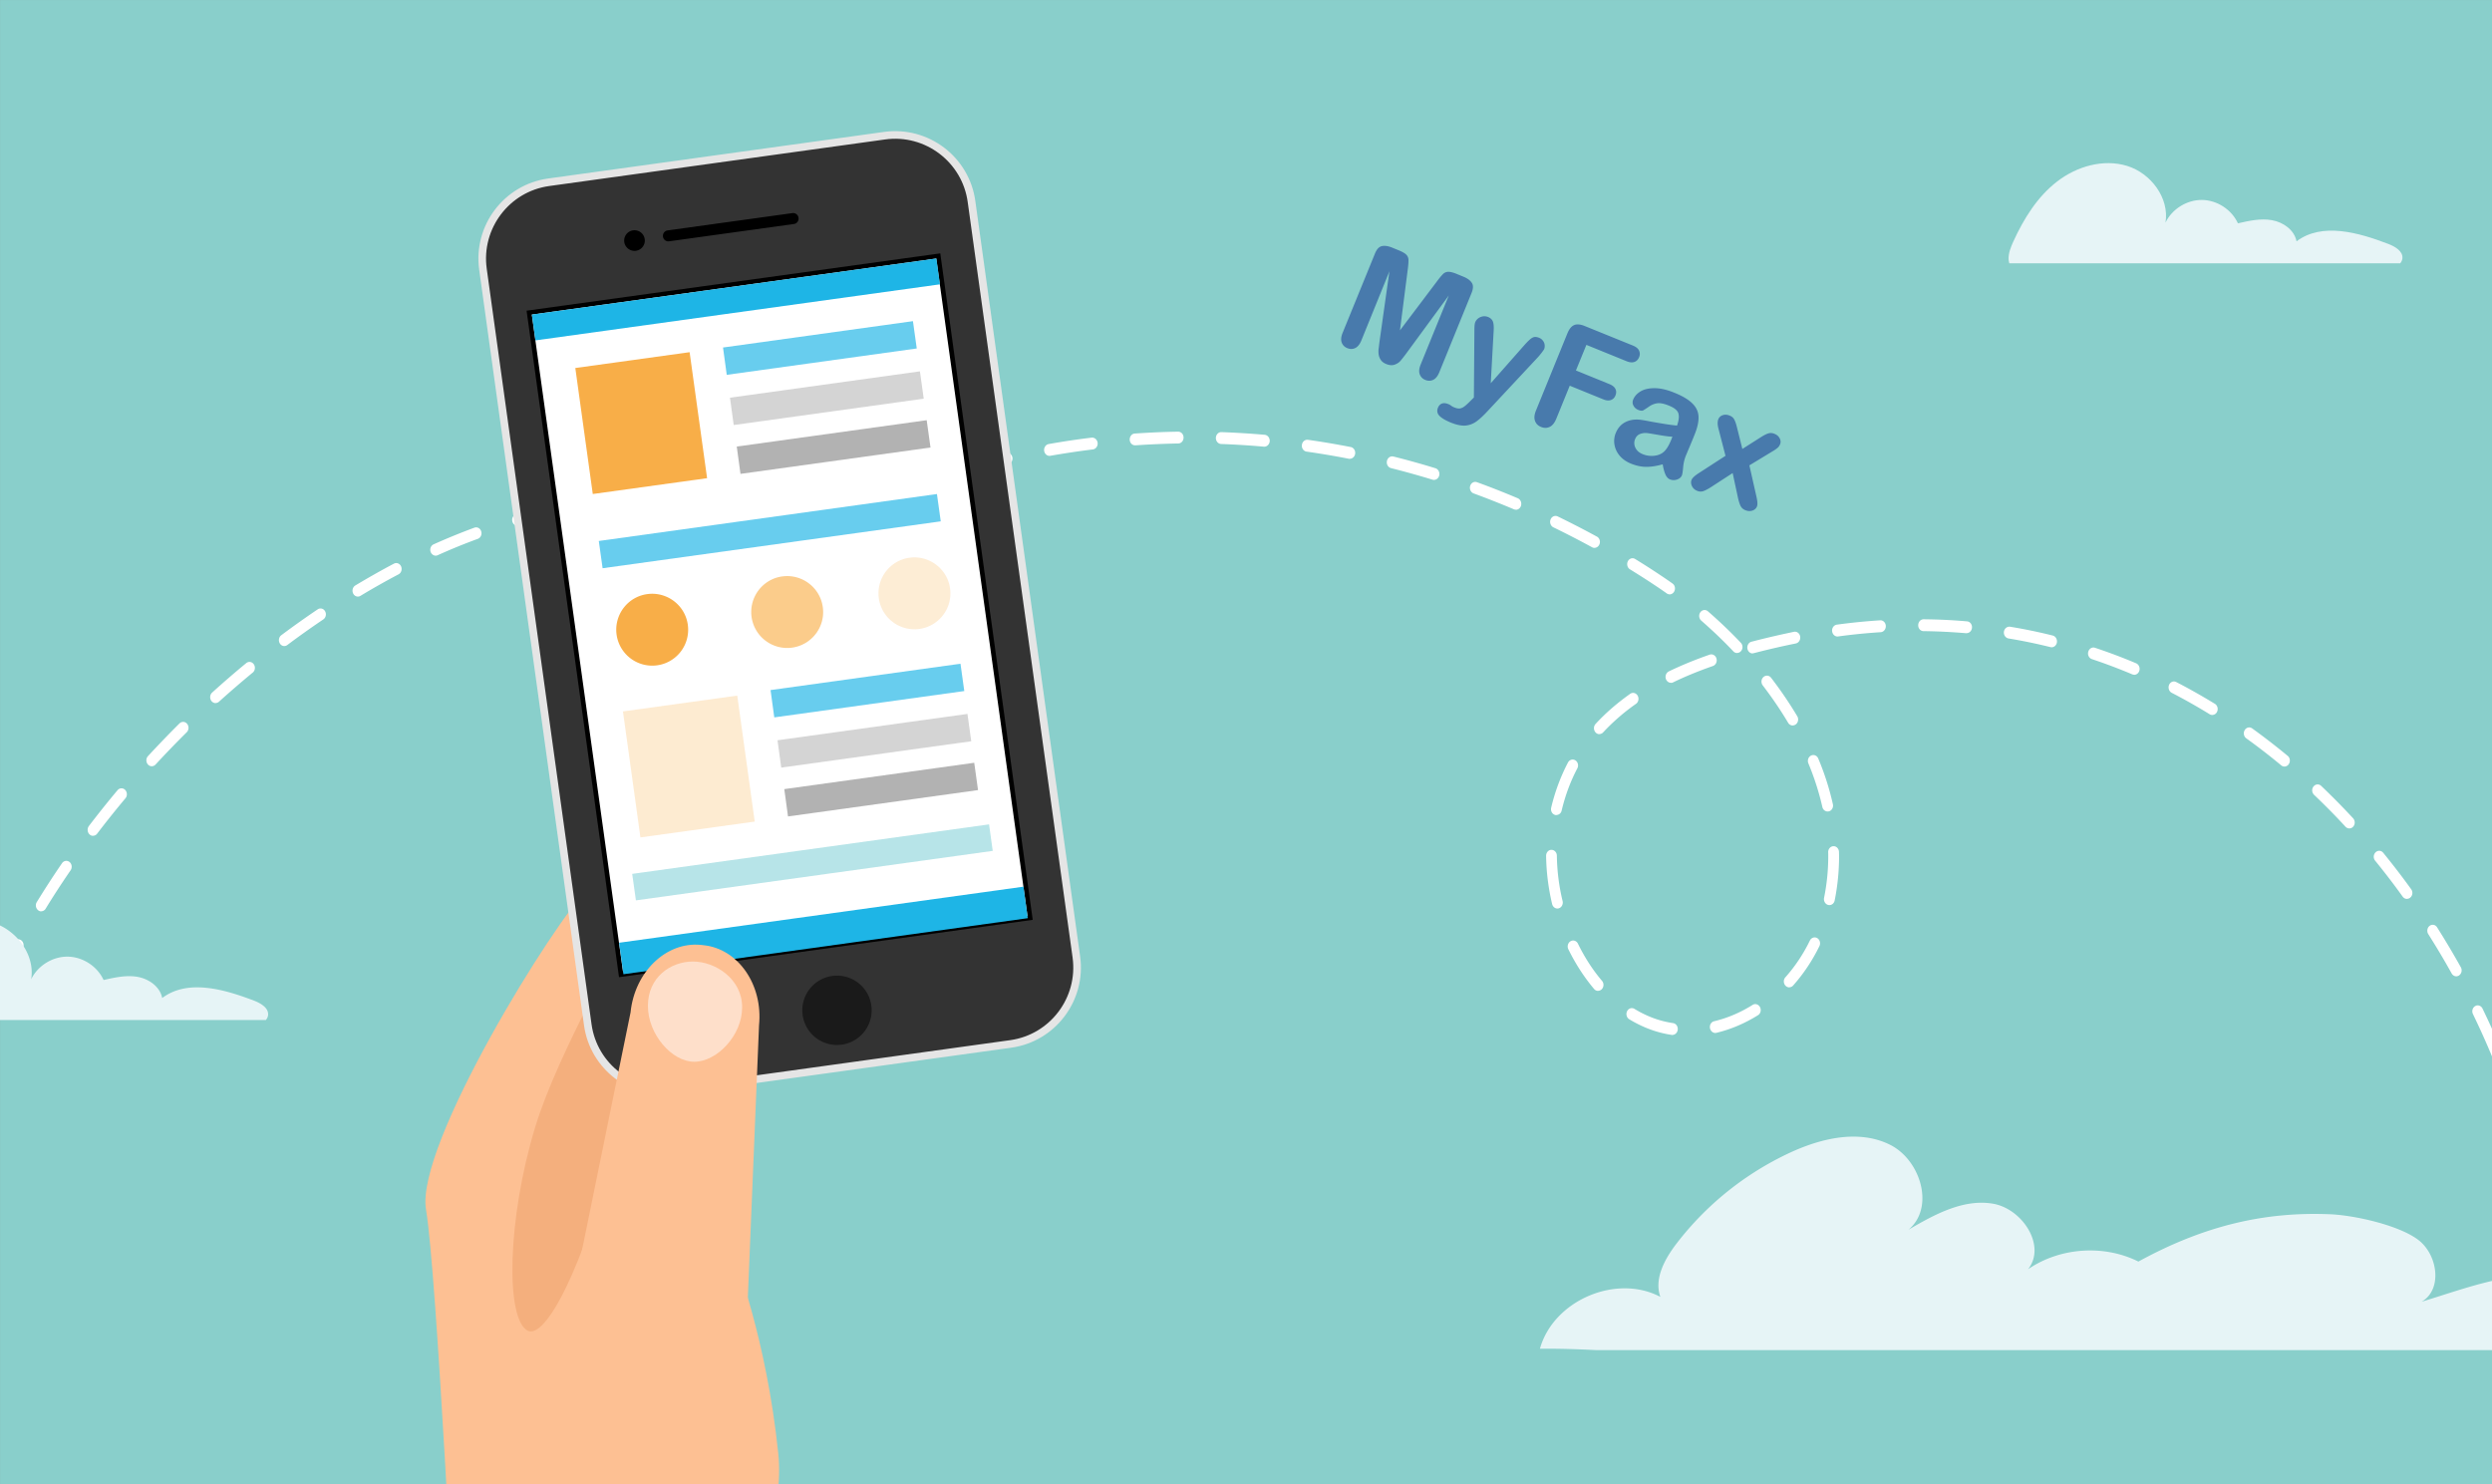 <svg xmlns="http://www.w3.org/2000/svg" viewBox="0 0 417.22 248.55"><rect x="0" y="0" width="417.22" height="248.55" fill="#808080" stroke="none"/><path fill="#89cfcb" d="M417.218 248.555H.008V.005h417.22v248.55z"/><g clip-path="url(#clipPath1614)" transform="matrix(1.25 0 0 -1.25 -226.869 675.411)"><path fill="#fff" d="M522.313 377.257c-.33 0-.63.25-.7.63-.21 1.02-.43 2.04-.66 3.06-.1.43.14.86.53.96.38.11.77-.15.87-.57.24-1.04.46-2.08.67-3.12.08-.43-.17-.85-.56-.94a.772.772 0 0 0-.15-.02M333.529 480.672c-.38 0-.7.32-.72.74-.02.44.28.82.68.84 1.92.13 3.87.22 5.8.25.41 0 .73-.34.73-.78.01-.44-.31-.8-.71-.8-1.91-.04-3.84-.12-5.73-.25h-.05m17.31-.18h-.06c-1.89.17-3.82.29-5.73.36-.4.02-.71.38-.7.82.01.44.35.79.75.77 1.93-.07 3.89-.19 5.8-.36.39-.04.69-.42.66-.86-.03-.41-.35-.73-.72-.73m-28.78-1.23c-.35 0-.65.28-.71.67-.06.43.21.84.6.91 1.91.34 3.84.63 5.76.86.39.04.75-.26.8-.7.05-.43-.24-.83-.64-.88-1.89-.23-3.8-.52-5.69-.85-.04-.01-.08-.01-.12-.01m40.23-.4c-.04 0-.08 0-.13.01-1.88.37-3.79.69-5.67.96-.4.06-.67.45-.62.89.05.44.41.74.81.69 1.91-.27 3.84-.6 5.74-.97.39-.08.65-.49.58-.92-.06-.38-.37-.65-.71-.65m-51.52-2.24c-.32 0-.61.24-.7.59-.1.42.13.86.51.97 1.86.54 3.77 1.04 5.65 1.48.39.09.77-.18.86-.61.08-.43-.17-.85-.56-.94-1.86-.43-3.74-.92-5.58-1.46a.566.566 0 0 0-.18-.03m62.78-.59c-.06 0-.13.01-.19.03-1.83.56-3.7 1.08-5.56 1.55-.39.1-.63.52-.54.95.09.43.47.7.87.6 1.88-.47 3.78-1 5.63-1.57.38-.12.61-.56.5-.98-.09-.35-.38-.58-.69-.58m-73.78-3.24c-.29 0-.57.2-.68.52-.14.41.05.87.42 1.02 1.81.74 3.66 1.44 5.49 2.08.38.14.79-.1.91-.52.12-.42-.09-.86-.47-1-1.81-.63-3.64-1.32-5.42-2.06a.742.742 0 0 0-.25-.05m84.74-.74c-.09 0-.17.02-.26.05-1.78.75-3.6 1.47-5.4 2.13-.38.14-.58.59-.46 1 .13.42.53.64.91.5 1.83-.66 3.67-1.39 5.47-2.15.37-.16.56-.62.42-1.03-.11-.31-.38-.51-.67-.51m-116.54-.47h-.04c-1.19.07-2.42.11-3.66.14-.68.02-1.36.01-2.06-.01-.41 0-.73.33-.74.77-.01.44.3.8.7.82.72.02 1.43.03 2.13.01 1.25-.03 2.49-.08 3.7-.14.4-.02.71-.39.69-.83-.02-.42-.34-.75-.72-.75m11.47-1.35c-.04 0-.08 0-.12.01-1.79.34-3.7.63-5.67.86-.4.05-.68.44-.64.87.04.44.4.75.79.71 2-.23 3.94-.52 5.76-.87.39-.08.66-.49.59-.92-.06-.39-.37-.66-.71-.66m-28.65-.34c-.32 0-.62.24-.7.6-.1.43.14.86.53.96 1.95.53 3.88.95 5.73 1.26.39.06.76-.23.82-.67.06-.43-.21-.84-.61-.9-1.81-.3-3.69-.71-5.59-1.23-.06-.01-.12-.02-.17-.02m144.24-2.96c-.11 0-.22.03-.32.08-1.7.93-3.45 1.83-5.2 2.68-.36.18-.53.65-.37 1.05.16.4.58.58.95.41 1.77-.86 3.54-1.77 5.26-2.71.36-.19.5-.67.32-1.06-.13-.28-.38-.44-.65-.44m-104.48-.01c-.09 0-.18.02-.26.05-1.67.72-3.49 1.37-5.41 1.92-.38.11-.61.55-.51.97.1.42.5.68.88.56 1.29-.37 2.54-.79 3.73-1.24 1.59.95 3.26 1.85 5.1 2.74.36.18.79-.01.95-.41.16-.4 0-.87-.37-1.05-1.37-.66-2.64-1.33-3.86-2.02h.01c.37-.16.56-.62.41-1.03a.72.72 0 0 0-.67-.5m-50.73-1.03c-.28 0-.55.19-.67.49-.15.41.03.87.4 1.03 1.83.82 3.67 1.57 5.46 2.23.38.14.79-.09.91-.5.13-.41-.08-.86-.46-1-1.76-.64-3.57-1.38-5.37-2.19a.66.66 0 0 0-.27-.06m165.27-5.18c-.13 0-.27.04-.39.13-.56.4-1.12.78-1.68 1.15-1.05.7-2.14 1.39-3.24 2.07-.35.21-.47.7-.28 1.08.19.38.63.52.98.3 1.11-.68 2.22-1.39 3.28-2.1.57-.38 1.15-.77 1.72-1.18.34-.24.43-.73.21-1.1a.718.718 0 0 0-.61-.36m-104.67-.21a.71.71 0 0 0-.48.2 27.523 27.523 0 0 1-4.56 3.6c-.34.22-.46.71-.26 1.09.2.38.64.51.99.29 1.78-1.13 3.39-2.41 4.8-3.79.3-.29.32-.79.06-1.12a.701.701 0 0 0-.54-.26m-71.02-.09c-.26 0-.5.15-.63.41-.19.38-.06.87.29 1.08 1.72 1.03 3.46 2.02 5.17 2.92.36.19.79.02.96-.37.17-.4.02-.87-.34-1.06-1.69-.89-3.41-1.86-5.1-2.88a.643.643 0 0 0-.35-.1m50.42-.16c-.19 0-.38.08-.52.24a.84.84 0 0 0 .02 1.12c1.36 1.43 2.89 2.81 4.54 4.1.33.25.78.17 1.01-.19.23-.36.15-.85-.17-1.11-1.6-1.24-3.07-2.57-4.37-3.95a.677.677 0 0 0-.5-.22m165.05-4.74h-.06c-1.88.16-3.8.26-5.72.28-.4 0-.72.36-.71.8 0 .44.33.79.72.79h.01c1.95-.02 3.9-.11 5.81-.28.4-.03.7-.42.66-.85-.03-.42-.35-.73-.72-.73m-17.29-.45c-.36 0-.67.3-.72.7-.05.44.23.83.63.89 1.93.26 3.88.46 5.8.58.4.03.74-.31.76-.75.02-.44-.28-.81-.68-.84-1.88-.12-3.8-.31-5.7-.57-.03 0-.06-.01-.09-.01m-208.03-1.28c-.23 0-.46.12-.6.35-.22.36-.14.86.19 1.1 1.6 1.2 3.25 2.37 4.88 3.47.34.23.79.11.99-.26.21-.37.1-.86-.24-1.09-1.61-1.09-3.24-2.24-4.82-3.43a.7.7 0 0 0-.41-.14m236.72-.16c-.05 0-.11.01-.16.02-1.85.46-3.74.85-5.62 1.16-.39.07-.67.47-.61.9.06.43.43.73.82.67 1.91-.31 3.84-.71 5.72-1.18.39-.1.63-.52.55-.95-.07-.37-.37-.62-.7-.62m-42.13-.77c-.18 0-.36.07-.5.22-1.35 1.43-2.8 2.81-4.3 4.12-.31.27-.37.77-.12 1.12.25.34.7.4 1.01.13 1.54-1.34 3.02-2.75 4.41-4.22.29-.3.3-.81.02-1.12a.688.688 0 0 0-.52-.24m2.09-.07c-.33 0-.62.25-.7.61-.09.43.15.86.53.96 1.46.38 3 .75 4.71 1.12.33.07.66.14.98.21.4.08.77-.2.84-.63.07-.43-.19-.85-.58-.93-.32-.07-.64-.13-.97-.2-1.68-.36-3.2-.72-4.65-1.1-.06-.01-.11-.02-.17-.02m-109.52-2.78c-.31 0-.59.22-.69.56-.56 1.95-1.36 3.8-2.38 5.51-.22.37-.13.86.2 1.1.33.24.78.14 1-.22 1.1-1.83 1.96-3.82 2.56-5.91.12-.42-.09-.86-.47-1-.07-.02-.14-.04-.22-.04m-33.5-.05c-.08 0-.17.02-.25.05-.37.15-.56.61-.43 1.02.26.77.57 1.52.93 2.22.6 1.19 1.28 2.36 2.01 3.47.23.35.69.43 1.01.18.32-.26.39-.75.16-1.11-.7-1.06-1.34-2.17-1.92-3.31-.32-.63-.6-1.31-.83-2-.11-.32-.38-.52-.68-.52m194.13-.04c-.09 0-.17.02-.26.05-1.78.75-3.6 1.44-5.41 2.04-.38.13-.6.57-.48.99.12.42.52.66.9.53 1.85-.62 3.7-1.31 5.51-2.08.37-.16.56-.62.42-1.03-.11-.31-.38-.51-.67-.51m-62.06-1.07c-.28 0-.54.18-.66.47-.16.4.01.87.37 1.05 1.67.81 3.52 1.57 5.48 2.25.38.13.79-.1.91-.52.12-.42-.09-.86-.47-1-1.91-.67-3.71-1.4-5.33-2.19a.592.592 0 0 0-.29-.07m-194.94-2.71c-.21 0-.41.1-.56.29-.25.34-.21.84.1 1.12 1.49 1.35 3.03 2.68 4.57 3.95.32.26.77.19 1.01-.16s.18-.85-.14-1.11a137.04 137.04 0 0 1-4.52-3.9.686.686 0 0 0-.46-.18m267.43-1.6c-.12 0-.24.03-.35.1a77.493 77.493 0 0 1-5.08 2.87c-.36.19-.51.66-.35 1.06.17.4.6.57.96.38 1.75-.9 3.49-1.89 5.18-2.92.35-.21.47-.7.28-1.08a.717.717 0 0 0-.63-.41m-56.2-1.41c-.24 0-.47.13-.61.36-1 1.69-2.15 3.37-3.4 5.01-.26.34-.22.84.09 1.12.31.28.76.24 1.02-.09 1.29-1.68 2.47-3.42 3.51-5.16.22-.37.12-.86-.21-1.1a.652.652 0 0 0-.39-.13m-25.91-1.17c-.19 0-.37.08-.51.24-.28.31-.28.81 0 1.12 1.34 1.46 2.9 2.81 4.64 4.04.34.24.78.13 1-.24.21-.37.12-.86-.22-1.1a27.826 27.826 0 0 1-4.4-3.82.693.693 0 0 0-.51-.23m-193.89-4.31c-.19 0-.37.08-.51.24-.28.31-.28.82.01 1.12 1.37 1.48 2.79 2.96 4.22 4.38.3.29.75.27 1.02-.06s.24-.83-.05-1.12c-1.42-1.41-2.82-2.86-4.18-4.33a.693.693 0 0 0-.51-.23m285.65-.04c-.15 0-.3.05-.43.16a84.738 84.738 0 0 1-4.68 3.62c-.33.24-.43.73-.21 1.1.22.37.67.47 1 .23 1.61-1.16 3.21-2.4 4.76-3.68.32-.26.38-.76.14-1.11a.698.698 0 0 0-.58-.32m-214.49-.16c-.32 0-.62.24-.7.6-.5 2.17-.76 4.3-.76 6.35l.72.13.72-.07c0-1.97.24-3.98.71-6.01.1-.42-.13-.86-.52-.97-.06-.02-.12-.02-.18-.02m34.29-.01c-.04 0-.09.01-.13.01-.39.08-.65.5-.58.93.29 1.68.43 3.38.43 5.05 0 .36-.01.72-.02 1.09-.02.44.29.81.69.83.41.04.74-.32.75-.76.02-.39.02-.77.02-1.16 0-1.77-.15-3.56-.46-5.34-.06-.38-.37-.65-.71-.65m119.03-5.86c-.32 0-.62.24-.7.6-.44 1.93-1.06 3.9-1.87 5.84-.17.4-.01.87.36 1.05.36.18.79.01.96-.39a36.2 36.2 0 0 0 1.96-6.12c.1-.42-.14-.86-.53-.96-.06-.01-.12-.02-.17-.02m-36.33-.49c-.06 0-.12.01-.18.03-.39.11-.62.54-.52.97.51 2.15 1.27 4.18 2.25 6.05.2.38.64.51.99.29.35-.22.46-.7.26-1.08-.92-1.74-1.62-3.64-2.1-5.65a.73.73 0 0 0-.7-.59m106.2-1.8a.71.71 0 0 0-.51.23 89.404 89.404 0 0 1-4.21 4.27c-.3.29-.34.79-.07 1.12.26.33.72.37 1.02.08 1.45-1.38 2.89-2.84 4.28-4.34.28-.31.29-.81.01-1.12a.684.684 0 0 0-.51-.24m-302.22-.99c-.16 0-.33.06-.46.19-.3.28-.34.78-.09 1.12 1.23 1.61 2.52 3.23 3.84 4.8.27.32.73.34 1.02.04.29-.3.31-.8.04-1.12-1.3-1.55-2.58-3.15-3.79-4.74a.682.682 0 0 0-.55-.28m84.08-2.17c-.22 0-.43.11-.57.31a32.948 32.948 0 0 0-3.12 5.52c-.18.39-.03.87.33 1.06.36.19.79.03.97-.36.84-1.87 1.84-3.64 2.97-5.25.24-.35.19-.85-.13-1.11a.695.695 0 0 0-.44-.17m24.37-.04c-.17 0-.33.06-.47.19-.3.28-.34.79-.08 1.12 1.23 1.58 2.25 3.31 3.03 5.13.17.4.6.57.96.38.36-.19.52-.66.35-1.06-.83-1.95-1.92-3.8-3.24-5.49a.696.696 0 0 0-.55-.28m201.46-6.24c-.21 0-.42.1-.57.3a97.373 97.373 0 0 1-3.69 4.82c-.27.33-.24.83.06 1.12.3.29.75.27 1.02-.06 1.28-1.57 2.55-3.22 3.75-4.89.25-.34.2-.84-.12-1.11a.65.65 0 0 0-.45-.17m-210.95-.67c-.32 0-.61.23-.7.58-.1.42.12.86.51.98 1.69.51 3.37 1.38 4.99 2.58.33.25.78.15 1-.21.22-.36.14-.86-.19-1.1-1.75-1.3-3.57-2.24-5.42-2.8a.628.628 0 0 0-.19-.03m133.59-.17c-.05 0-.1.01-.16.02-.39.1-.63.52-.55.95.37 1.82.56 3.69.56 5.56 0 .18 0 .37-.01.55-.01.44.31.8.71.81h.02c.39 0 .71-.34.72-.78 0-.19.01-.39.01-.58 0-1.99-.2-3.98-.59-5.91-.07-.37-.37-.62-.7-.62m-139.3-.15c-.04 0-.09 0-.14.02-1.53.33-2.97.99-4.28 1.96-.39.29-.79.61-1.17.94-.31.27-.37.77-.12 1.12.25.34.7.4 1.01.13.35-.31.72-.6 1.08-.87a9.755 9.755 0 0 1 3.75-1.72c.39-.08.65-.5.57-.93-.07-.38-.37-.64-.71-.64m102.87-.32c-.32 0-.61.24-.7.59a29.69 29.69 0 0 0-.81 6.47c0 .44.31.8.71.8h.01c.4 0 .72-.35.72-.78.03-2.02.28-4.07.77-6.08.1-.42-.13-.86-.51-.97a.566.566 0 0 0-.18-.03m-203.08-.38c-.14 0-.28.04-.4.14-.33.25-.42.74-.2 1.1 1.07 1.74 2.2 3.49 3.38 5.21.24.35.69.42 1.01.16.32-.26.38-.76.14-1.11-1.16-1.69-2.29-3.42-3.34-5.14a.704.704 0 0 0-.6-.35m323.48-8.71c-.24 0-.48.14-.62.38-.99 1.79-2.05 3.56-3.13 5.27-.23.36-.15.86.18 1.11.33.25.78.16 1-.2 1.1-1.74 2.17-3.54 3.18-5.35.21-.37.1-.86-.24-1.09a.682.682 0 0 0-.38-.12m-89.34-1.48c-.18 0-.36.08-.5.23a.84.84 0 0 0-.01 1.12c1.31 1.47 2.41 3.13 3.28 4.92.19.39.63.53.98.33.35-.21.49-.69.3-1.07-.94-1.93-2.12-3.7-3.52-5.28a.688.688 0 0 0-.52-.24m-25.61-.48c-.19 0-.39.08-.53.25-1.32 1.56-2.48 3.35-3.45 5.32-.19.39-.06.87.3 1.08.35.21.79.06.98-.32.9-1.85 1.99-3.53 3.23-4.99.27-.32.26-.82-.04-1.12a.7.7 0 0 0-.49-.21m-214.41-.25c-.11 0-.22.03-.33.09-.35.2-.49.68-.31 1.07.87 1.87 1.82 3.76 2.82 5.6.2.38.65.5.99.28.34-.22.46-.71.25-1.09-.98-1.82-1.91-3.67-2.77-5.51-.13-.27-.38-.43-.64-.43m230.1-5.41c-.33 0-.63.26-.71.63-.08.43.16.85.55.94 1.78.42 3.52 1.16 5.16 2.19.35.22.79.08.99-.3.2-.38.08-.87-.27-1.08-1.78-1.11-3.65-1.9-5.57-2.36-.05-.01-.1-.02-.15-.02m-5.74-.27c-.03 0-.06 0-.1.01-1.06.16-2.1.43-3.1.82-.88.34-1.75.77-2.59 1.28-.35.21-.47.7-.28 1.08.19.38.63.52.98.31.77-.47 1.56-.86 2.36-1.17.91-.35 1.86-.6 2.82-.74.4-.06.67-.46.62-.89-.05-.4-.36-.69-.71-.69m110.42-3.31c-.27 0-.53.17-.66.46-.79 1.9-1.65 3.8-2.54 5.64-.19.39-.05.87.3 1.07.35.21.79.06.98-.33.91-1.87 1.78-3.8 2.58-5.73.17-.4.01-.87-.36-1.05-.1-.05-.2-.07-.3-.07m-339.35-2.66c-.08 0-.16.01-.24.04-.38.14-.57.6-.44 1.01a94.67 94.67 0 0 0 2.12 5.97c.16.4.58.59.95.41.37-.17.53-.64.38-1.04-.76-1.94-1.46-3.91-2.08-5.86a.718.718 0 0 0-.68-.53m343.52-9.16c-.31 0-.59.22-.69.55-.57 1.98-1.22 3.98-1.91 5.94-.14.41.04.87.41 1.03.37.16.79-.04.94-.45.7-1.99 1.35-4.02 1.94-6.03.12-.42-.09-.86-.47-1a.85.85 0 0 0-.22-.04"/><path fill="#fdc093" d="M242.487 318.37s15.02-80 48.2-166.02C325.757 61.44 341.507 39 341.507 39h38.85s-29.42 31.43-73.42 144.93c-34.04 87.78-35.2 128.02-35.2 128.02l-29.25 6.42Z"/><path fill="#1a1a1a" d="m238.504 292.17 44.39-1.09.05 10.37-44.12 2.95-.32-12.23Z"/><path fill="#1a1a1a" d="M249.763 310.679c-7.09-1.62-11.51-8.69-9.89-15.77 1.62-7.09 8.69-11.51 15.77-9.89 7.09 1.63 11.51 8.69 9.89 15.77-1.62 7.09-8.68 11.52-15.77 9.89"/><path fill="#fff" d="M249.938 308.883c-6.12-1.4-9.95-7.5-8.54-13.63 1.4-6.12 7.51-9.95 13.63-8.54 6.12 1.4 9.95 7.51 8.54 13.63-1.41 6.12-7.51 9.94-13.63 8.54"/><path fill="#1a1a1a" d="m251.554 310.696 2.08-.03.02 1.57-2.08.03-.02-1.57ZM252.914 296.939l4.23 9.06-5.53-8.82 1.3-.24Z"/><path fill="#fdc093" d="M269.836 424.496s-5.07 1.14-9.55-3.17c-4.49-4.31-23.18-34.41-21.73-43.03 1.45-8.62 3.94-59.92 3.94-59.92l29.08-6.48s15.76 18.3 14.16 33.74c-1.6 15.44-5.78 25.96-5.78 25.96l-10.12 52.9Z"/><path fill="#f4af7d" d="M265.649 415.747s-9.47-16.5-12.46-26.37c-3.79-12.48-3.98-25.75-1.03-27.3 1.71-.9 5.38 3.84 9.98 18.6 2.63 8.41 3.51 35.07 3.51 35.07"/><path fill="#333" d="m316.851 400.486-44.99-6.24c-5.62-.78-10.86 3.18-11.64 8.81l-14.04 101.22c-.78 5.62 3.18 10.86 8.81 11.64l44.99 6.24c5.62.78 10.86-3.18 11.64-8.8l14.04-101.23c.78-5.62-3.19-10.86-8.81-11.64"/><path fill="#e5e5e5" d="M255.057 515.407c-5.36-.74-9.11-5.71-8.37-11.07l14.04-101.22c.74-5.36 5.71-9.11 11.07-8.37l44.99 6.24c5.36.74 9.11 5.71 8.37 11.07l-14.05 101.22c-.74 5.36-5.7 9.11-11.06 8.37l-44.99-6.24Zm61.87-115.43-44.99-6.24c-5.92-.82-11.4 3.32-12.22 9.24l-14.04 101.22c-.82 5.92 3.32 11.4 9.24 12.22l44.99 6.24c5.92.82 11.4-3.32 12.22-9.24l14.04-101.22c.82-5.92-3.32-11.4-9.24-12.22"/><path fill="#fff" d="m319.468 417.372-54.79-7.6-12.3 88.67 54.79 7.6 12.3-88.67Z"/><path d="m264.946 410.118 54.17 7.51-12.22 88.07-54.17-7.51 12.22-88.07Zm54.87 6.99-55.41-7.68-12.38 89.28 55.41 7.68 12.38-89.28Z"/><path fill="#f8ae48" d="m276.202 476.27-15.31-2.12-2.34 16.88 15.31 2.12 2.34-16.88Z"/><g clip-path="url(#clipPath1682)" opacity=".67"><path fill="#1eb5e6" d="m304.285 493.647-25.45-3.53-.5 3.66 25.44 3.53.51-3.66Z"/></g><g clip-path="url(#clipPath1698)" opacity=".56"><path fill="#b2b2b2" d="m305.218 486.923-25.45-3.53-.5 3.66 25.44 3.53.51-3.66Z"/></g><path fill="#b2b2b2" d="m306.126 480.379-25.45-3.53-.5 3.66 25.44 3.53.51-3.66Z"/><g clip-path="url(#clipPath1718)" opacity=".67"><path fill="#1eb5e6" d="m307.498 470.488-45.29-6.28-.51 3.65 45.29 6.29.51-3.66Z"/></g><g clip-path="url(#clipPath1734)" opacity=".25"><path fill="#f8ae48" d="m282.583 430.268-15.31-2.12-2.34 16.88 15.31 2.12 2.34-16.88Z"/></g><g clip-path="url(#clipPath1750)" opacity=".67"><path fill="#1eb5e6" d="m310.651 447.757-25.45-3.53-.5 3.66 25.44 3.53.51-3.66Z"/></g><g clip-path="url(#clipPath1766)" opacity=".56"><path fill="#b2b2b2" d="m311.584 441.032-25.45-3.53-.5 3.66 25.44 3.53.51-3.66Z"/></g><path fill="#b2b2b2" d="m312.492 434.488-25.45-3.53-.5 3.66 25.44 3.53.51-3.66Z"/><g clip-path="url(#clipPath1786)" opacity=".48"><path fill="#69c7ce" d="m314.46 426.345-47.79-6.63-.5 3.55 47.8 6.63.49-3.55Z"/></g><path fill="#1eb5e6" d="m319.158 417.329-54.16-7.51-.58 4.22 54.16 7.51.58-4.22ZM307.393 502.24l-54.18-7.51-.48 3.46 54.18 7.51.48-3.46Z"/><path fill="#1a1a1a" d="M298.201 405.627a4.646 4.646 0 0 0-3.96-5.24 4.646 4.646 0 0 0-5.24 3.96 4.646 4.646 0 0 0 3.96 5.24c2.54.36 4.89-1.42 5.24-3.96"/><path d="M267.848 508.292c.11-.75-.42-1.45-1.18-1.56-.75-.1-1.45.42-1.56 1.18-.1.76.42 1.45 1.18 1.56.76.1 1.46-.42 1.56-1.18M287.834 510.322l-16.73-2.32a.726.726 0 0 0-.81.61v.04c-.05.39.22.75.61.81l16.73 2.32c.39.05.75-.22.81-.61v-.04a.713.713 0 0 0-.61-.81"/><path fill="#f8ae48" d="M273.62 456.633a4.807 4.807 0 0 0-4.11-5.43 4.82 4.82 0 0 0-5.43 4.11c-.36 2.63 1.47 5.07 4.11 5.43 2.63.36 5.07-1.48 5.43-4.11"/><g clip-path="url(#clipPath1826)" opacity=".63"><path fill="#f8ae48" d="M291.7 459.001c.37-2.63-1.47-5.06-4.11-5.43a4.82 4.82 0 0 0-5.43 4.11c-.36 2.63 1.47 5.07 4.11 5.43 2.63.36 5.07-1.48 5.43-4.11"/></g><g clip-path="url(#clipPath1842)" opacity=".23"><path fill="#f8ae48" d="M308.744 461.505a4.807 4.807 0 0 0-4.11-5.43 4.82 4.82 0 0 0-5.43 4.11c-.36 2.63 1.47 5.07 4.11 5.43 2.63.36 5.07-1.48 5.43-4.11"/></g><path fill="#fdc093" d="m269.35 353.68.36-.04c4.64-.46 10.77-7.93 11.32-2.49l2.13 51.82c.55 5.44-2.8 10.27-7.44 10.74l-.35.04c-4.64.46-8.87-3.61-9.42-9.05l-8.14-39.87c-.55-5.44 6.91-10.69 11.54-11.15"/><g clip-path="url(#clipPath1862)" opacity=".66"><path fill="#ffefe6" d="M268.276 405.585c0-3.81 3.21-7.49 6.21-7.49s6.41 3.48 6.41 7.3-3.6 6.13-6.6 6.13c-3-.01-6.02-2.12-6.02-5.94"/></g><path fill="#e6f4f6" d="M531.121 359.469c.72 2.26-1.42 5.78-3.34 7.55-5.44 5.01-14.85 1.05-21.94-1.07 2.84 1.63 2.17 6.3-.44 8.28-2.6 1.98-8.58 3.31-11.85 3.44-8.58.35-16.69-1.44-25.64-6.34-4.63 2.31-10.51 1.9-14.78-1.03 2.49 3.15-.78 8.14-4.74 8.79-3.96.65-7.8-1.46-11.27-3.49 3.55 2.96 1.63 9.37-2.52 11.4-4.15 2.04-9.16.86-13.35-1.08a40.834 40.834 0 0 1-15.22-12.2c-1.57-2.06-3.01-4.68-2.15-7.12-5.93 3.13-14.33-.48-16.13-6.95 2.45.03 4.94-.05 7.46-.18h135.91ZM217.1 403.686c.16.18.27.39.3.65.11.97-.98 1.6-1.89 1.95-4.01 1.53-8.86 2.92-12.29.35-.29 1.51-1.77 2.56-3.29 2.83-1.51.27-3.06-.08-4.56-.42-.84 1.84-2.79 3.11-4.82 3.13-2.02.02-4-1.21-4.88-3.03.54 3.29-1.96 6.61-5.14 7.59-3.19.98-6.76-.06-9.39-2.1-2.64-2.04-4.45-4.97-5.84-8-.34-.75-.67-1.55-.65-2.38.01-.2.06-.38.1-.57h52.35Z"/></g><path fill="#e6f4f6" d="M401.845 44.094c.2-.225.337-.488.375-.813.137-1.212-1.225-2-2.363-2.437-5.012-1.913-11.075-3.65-15.362-.438-.363-1.887-2.213-3.2-4.113-3.537-1.887-.338-3.825.1-5.7.525-1.05-2.3-3.487-3.888-6.025-3.913-2.525-.025-5 1.513-6.1 3.788.675-4.113-2.45-8.263-6.425-9.488-3.987-1.225-8.45.075-11.737 2.625-3.3 2.55-5.563 6.213-7.3 10-.425.938-.838 1.938-.813 2.975 0 .25.075.475.125.713h65.438Z"/><path fill="#487aac" d="M230.824 58.336c-.05.363-.05.7 0 1.038.05.325.175.637.375.925.2.287.5.5.9.662.525.213 1 .25 1.4.1.413-.15.738-.362.975-.637a25.3 25.3 0 0 0 1.05-1.35l7.038-9.6-4.713 11.575c-.262.65-.312 1.187-.15 1.625.163.437.463.75.913.937.475.2.925.188 1.35-.012.412-.2.75-.625 1.012-1.263l5.4-13.275c.3-.737.313-1.3.038-1.712-.275-.413-.738-.75-1.388-1.013l-1.062-.437c-.625-.263-1.113-.388-1.45-.388a1.29 1.29 0 0 0-.888.35c-.25.25-.612.663-1.05 1.263l-6.187 8.2 1.3-10.175c.1-.738.137-1.288.125-1.65-.013-.35-.15-.65-.388-.875-.237-.238-.675-.475-1.312-.738l-1.038-.425c-.65-.262-1.212-.35-1.7-.25-.487.1-.875.513-1.175 1.25l-5.412 13.275c-.263.65-.313 1.188-.15 1.625.162.438.475.75.937.938.475.187.913.187 1.338-.025.412-.2.75-.625 1.012-1.263l4.7-11.587-1.662 11.787c-.05.388-.088.763-.138 1.125m14.325 9.738c-.275.2-.537.3-.775.325-.25.025-.55-.038-.912-.188a1.846 1.846 0 0 1-.5-.275c-.138-.1-.288-.2-.463-.262-.425-.175-.787-.213-1.075-.1-.3.1-.525.337-.675.7-.212.525-.125.975.25 1.362.375.388 1.025.763 1.938 1.138.937.375 1.737.537 2.412.487a3.675 3.675 0 0 0 1.838-.687c.55-.4 1.2-1 1.925-1.788l8.412-9.012c.213-.238.4-.475.588-.713.175-.237.312-.425.4-.562.1-.238.125-.488.1-.75a1.39 1.39 0 0 0-.3-.713 1.443 1.443 0 0 0-.6-.462c-.338-.138-.613-.175-.838-.138-.225.038-.487.188-.775.45-.3.263-.662.65-1.1 1.15l-5.412 6.138.487-8.763c.038-.612.013-1.112-.1-1.487-.112-.375-.4-.663-.85-.85-.262-.1-.537-.138-.837-.1-.288.05-.55.15-.788.325-.225.175-.4.387-.512.662-.1.25-.138.7-.138 1.35l-.087 11.25-.575.575c-.425.425-.763.738-1.038.938m28.488-7.463c.362-.137.625-.4.787-.8.163-.387.15-.762-.012-1.112-.163-.35-.525-.638-1.063-.85l-8.012-3.25c-.475-.2-.9-.288-1.263-.275-.375.012-.687.15-.962.4-.263.25-.5.625-.7 1.112l-5.25 12.9c-.288.7-.338 1.275-.163 1.75.175.475.513.813 1.025 1.013.5.2.975.2 1.425-.013.45-.212.825-.662 1.113-1.375l2.25-5.525 5.587 2.275c.513.213.95.25 1.3.125.35-.125.613-.375.763-.762.162-.388.162-.75 0-1.088-.163-.337-.5-.612-1.025-.825l-5.588-2.275 1.75-4.287 6.7 2.725c.538.225 1 .262 1.35.125m5.175 18.837c.188.425.45.713.763.838.375.15.775.162 1.187.025.413-.138.675-.375.813-.688.075-.187.15-.637.212-1.35a6.752 6.752 0 0 1 .45-1.95c.263-.625.5-1.187.713-1.7.212-.512.475-1.125.762-1.862.475-1.163.688-2.163.65-2.988-.037-.837-.387-1.575-1.037-2.212-.65-.65-1.663-1.25-3.038-1.8-1.225-.5-2.325-.75-3.287-.75-.963 0-1.738.175-2.338.537-.6.363-1.012.813-1.237 1.363-.138.35-.138.687.037 1.012.163.325.425.563.775.713.388.162.675.187.85.1.175-.1.5-.3.963-.625.462-.325.95-.513 1.437-.575.488-.063 1.138.075 1.925.4.925.375 1.45.812 1.588 1.325.137.5.062 1.175-.238 2.012A33.954 33.954 0 0 1 278.75 71c-.612-.1-1.35-.225-2.2-.375-.85-.163-1.387-.263-1.6-.288-1.025-.175-1.937-.075-2.725.3-.787.375-1.35 1-1.7 1.85a3.522 3.522 0 0 0-.225 1.963c.113.675.4 1.3.875 1.862.475.563 1.113 1.013 1.925 1.338.875.35 1.725.525 2.55.525.825 0 1.738-.15 2.725-.425.113.712.275 1.287.463 1.712m.987-5.875c-.437 1.088-.9 1.8-1.375 2.163-.412.325-.937.525-1.575.575a3.894 3.894 0 0 1-1.875-.288c-.575-.237-.975-.587-1.2-1.075a1.721 1.721 0 0 1-.05-1.425c.188-.462.488-.75.888-.887.412-.138.8-.175 1.175-.125.375.05 1.037.162 1.975.325.95.162 1.687.262 2.212.275l-.175.45zm11.613 11.175c.162.3.425.538.787.675.4.163.788.188 1.163.063s.625-.35.762-.675c.138-.325.1-.888-.087-1.7l-1.175-5.2 3.875-2.35c.35-.2.625-.4.825-.563a1.5 1.5 0 0 0 .437-.612c.138-.325.113-.663-.062-1-.175-.35-.475-.6-.888-.763-.362-.15-.7-.162-1.025-.062-.325.1-.737.312-1.25.637l-3.087 1.963-.9-3.6c-.138-.575-.288-1.013-.45-1.313-.15-.3-.413-.537-.788-.675-.425-.175-.812-.187-1.162-.062-.363.125-.6.362-.725.675-.163.412-.15.987.062 1.725l1.138 4.4-4.475 2.9c-.675.437-1.088.812-1.213 1.15-.125.312-.1.662.075 1.025.175.362.463.625.863.787.362.15.687.163 1.012.063.313-.1.738-.325 1.263-.65l3.675-2.388.912 4.25c.138.575.288 1.025.45 1.338"/></svg>